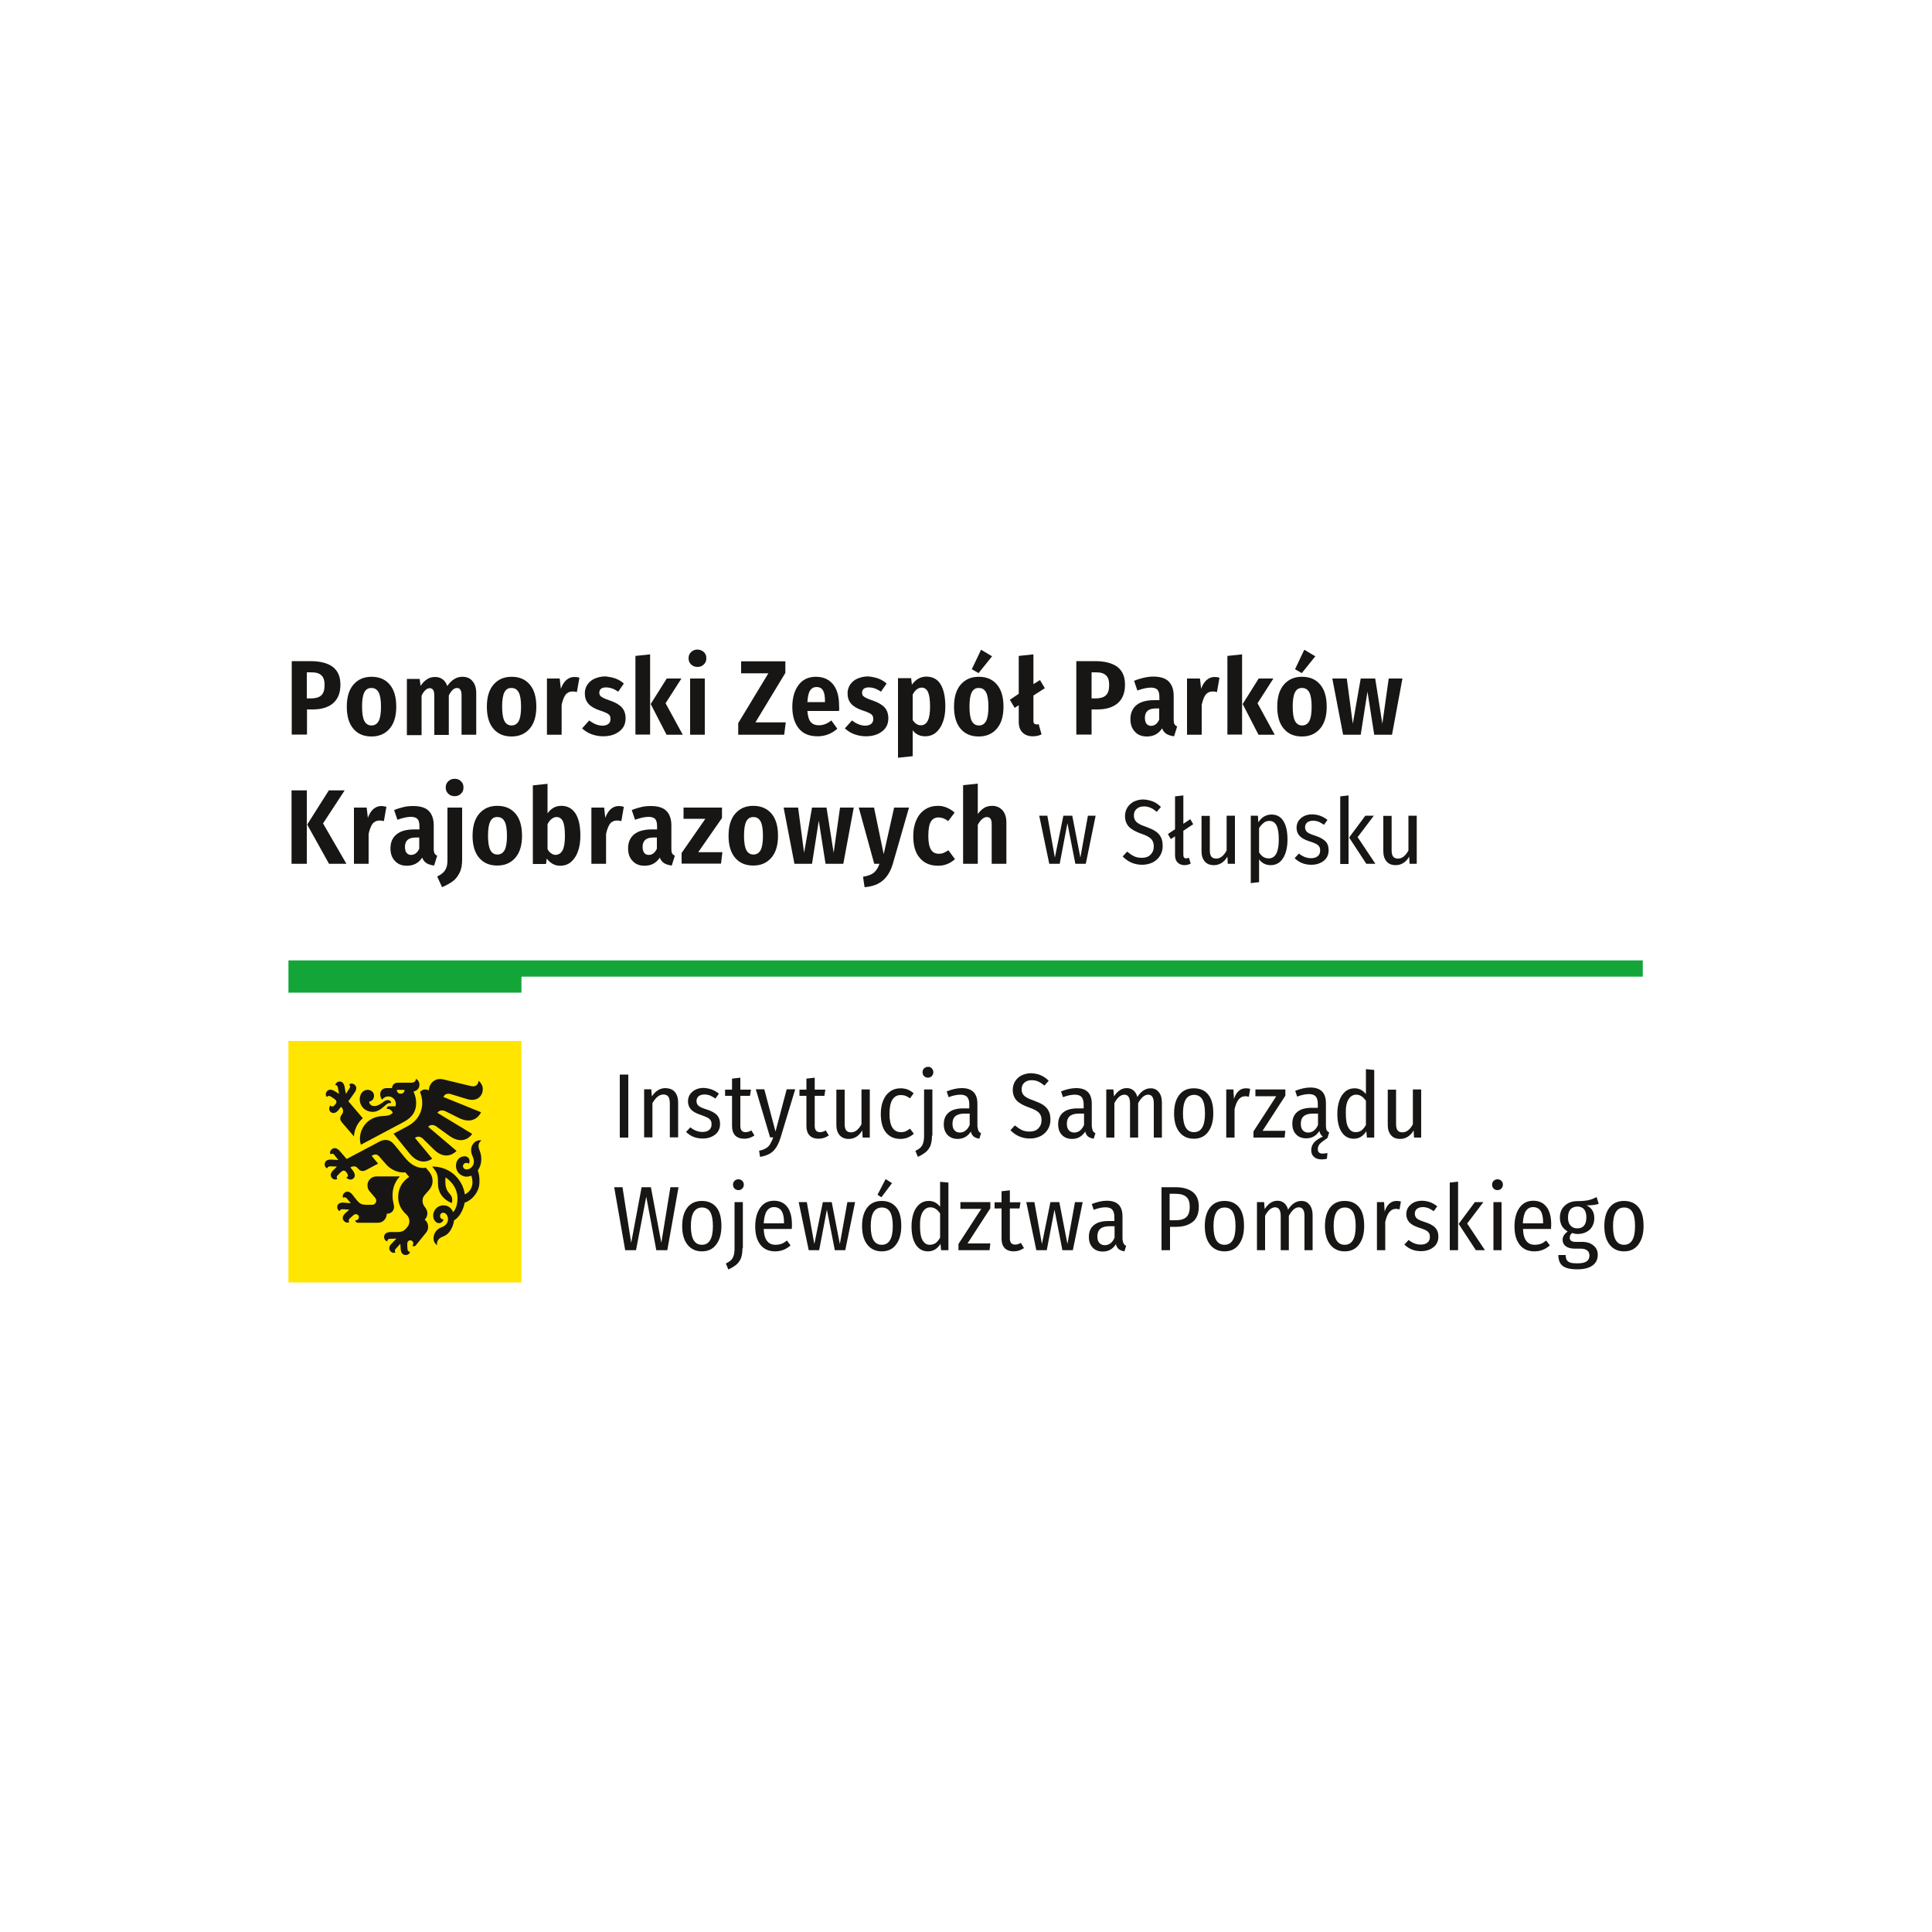 <?xml version="1.0" encoding="utf-8"?>
<!-- Generator: Adobe Illustrator 24.2.0, SVG Export Plug-In . SVG Version: 6.00 Build 0)  -->
<svg version="1.1" id="Warstwa_1" xmlns="http://www.w3.org/2000/svg" xmlns:xlink="http://www.w3.org/1999/xlink" x="0px" y="0px"
	 width="1000px" height="1000px" viewBox="0 0 1000 1000" style="enable-background:new 0 0 1000 1000;" xml:space="preserve">
<style type="text/css">
	.st0{fill:#FFFFFF;}
	.st1{fill:#FFE500;}
	.st2{fill:#181614;}
	.st3{fill:#13A538;}
</style>
<rect class="st0" width="1000" height="1000"/>
<g>
	<g>
		<g>
			<g>
				<g>
					<rect x="149.3" y="538.8" class="st1" width="120.6" height="125"/>
				</g>
			</g>
			<g>
				<g>
					<path class="st2" d="M221.6,634.9"/>
				</g>
			</g>
			<g>
				<g>
					<g>
						<path class="st2" d="M199.8,571.8c1.5-1.3,2.6-0.8,2.6-0.8s0.1-0.5-0.2-0.9c-0.3-0.4-0.7-0.7-1.5-0.7c-1,0-1.7,0.5-2.3,1
							c-1.2,0.8-2.7,2.1-4.8,2.1c-1.9,0-2.6-1.7-2.5-2.3c0,0,2.5-0.3,2.5-3.1c0-1.7-1.5-3-3.2-3c-3,0-4.2,2.7-4.2,4.8
							c0,4,3.1,6.6,6.8,6.6C196,575.5,198.5,572.9,199.8,571.8z"/>
					</g>
				</g>
				<g>
					<g>
						<path class="st2" d="M179,566.2c0,0,0,0-0.6-3.5c-0.3-1.7-1.1-3-2.7-2.9c-1.6,0.1-2.1,1.4-2.2,1.8c0,0,1.1-0.1,1.4,1.3
							c0.6,3.3,0.6,3.3,0.6,3.3s-1.8-1.2-2.4-1.5c-1.5-0.9-3-1-4,0.3c-0.9,1.3-0.3,2.5,0.1,2.8c0,0,0.6-1,1.9-0.3
							c0.6,0.4,1.3,0.8,1.7,1.1c0.9,0.6,2.1,1.5,0.7,3.1c-0.7,0.8-1.7,1.7-2.5,0.4c0,0-0.6,0.9-0.6,1.8c0,1.4,1.2,2.2,2.2,2.2
							c1.1,0,2.1-0.9,2.7-1.7c1.2-1.5,1.2-1.5,1.2-1.5c0.9,0.6,1.6,2.4,0.6,3.7c-0.9,1.2-1.7,2.6,0,4.5l6.1,7.1c0,0,0-5.5,4.6-9.4
							l-7.5-8.8c0,0,2.4-3.2,3.3-4.6c1-1.4,1.2-3-0.1-4c-1.3-1-2.5-0.4-2.8,0c0,0,1,0.7,0.2,1.9L179,566.2z"/>
					</g>
				</g>
				<g>
					<g>
						<path class="st2" d="M223.7,599.7c0,0-5.7,4.7-11.6-2.5c-8.4-10.4-8.4-10.4-8.4-10.4s0,0,7.3-3.9c7.3-3.9,9-11.3,6.4-17.7
							c0,0,1.7-2.3,4.6-0.8c0,0-0.2-2.1,1.6-4.1c1.8-1.9,4.1-2.1,6.3-1.5c2.2,0.5,0,0,13.7,3.3c4,1,4.1-2.7,4.1-2.7s3.3,2.3,1.8,6.5
							c-1,2.6-3.8,4.2-7.7,3c-8.5-2.6,0,0-8.5-2.6c-3-0.9-3.8,1.5-3.8,1.5l19.5,7.9c0,0-3,7.1-11.4,3c-7-3.5,0,0-7-3.5
							c-2.9-1.4-4.2,0.8-4.2,0.8l18,10.9c0,0-4,6.5-11.7,1.1l-6.8-4.9c-2.6-1.9-4.3,0.1-4.3,0.1l14.7,12.5c0,0-5,5.8-11.7-0.7
							l-5.6-5.5c-2.3-2.3-4.2-0.5-4.2-0.5L223.7,599.7z"/>
					</g>
				</g>
				<g>
					<g>
						<path class="st2" d="M226.7,612.7c0,7.7,7.2,10,7.2,10c0.8-3.8-1.2-4.4-2.3-6.3c-0.6-1-0.9-2.3-1-3.2c-0.2-1.9,0-3.8,0-3.8
							s6.2,3.7,6.2,10.9c0,5.1-2.3,7.1-2.3,7.1s-1.1-3.5-4.9-3.5c-3.8,0-5.4,3.2-5.4,5.2c0,2,1.2,4,3.1,4c1.8,0,2.3-1.9,2.3-1.9
							s-1.1,0.1-1.7-1.1c-0.4-1,0.2-2.4,1.4-2.4c2.1,0,2.6,2.4,2.6,3.4c0,1-0.5,3.1-3.3,4.1c-2.7,1-4.2,3.2-4.2,5.8s1.9,3.5,1.9,3.5
							s-0.5-1.2,0.5-2.7c1.4-2.1,3.6-1.3,5.9-4.3c2.1-2.9,2.3-5.8,2.3-5.8c4.6-2.9,5.5-9.2,5.5-9.2c3.8-1.2,7.2-5.3,7.6-9.6
							c0.4-4.3-0.8-7.1-0.8-7.1c1.2-1.7,1.9-3.7,1.8-6.4c-0.1-2.6-1-3.9-1.3-5.3c-0.6-2.6,1.4-3.8,1.4-3.8c-1.1-0.3-3.3,0-4.6,2.2
							c-1.4,2.4-0.5,4.7-0.1,5.7c0.4,1,1.3,2.7,0.4,4.8c-1,2.1-3.4,2.8-4.6,1.9c-1.2-0.9-0.6-2.6,0.5-2.9s1.9,0.3,1.9,0.3
							c0.6-0.9,0.6-3.1-1.4-3.7c-1.6-0.5-5.2,0.5-5.3,4.8c0,3.2,2.4,5.2,4.8,5.6c1.8,0.2,3.2-0.5,3.2-0.5c2.3,7.5-3.4,9.7-3.4,9.7
							c-0.9-6.7-6.7-14.4-16.9-14.4l1.1,1.4C226.7,607.6,226.7,609.7,226.7,612.7z"/>
					</g>
				</g>
				<g>
					<g>
						<path class="st2" d="M217.1,561.4c0-2.2-1.8-3-1.8-3c0,1-0.8,2-2.3,2l-6.9,0c-3.2,0-3.2,2.8-3.2,2.8l-2.9,0
							c-2,0-3.2,1.5-3.2,3.1c0,1.9,1,2.9,1,2.9s1-1.7,3.2-1.7c2.2,0,3.9,1.8,3.9,3.9c0,0.7-0.2,1.2-0.2,1.2h-3.2
							c-1.5,0-1.3,1.3-1.3,1.3c2.4,0,3.1,2.1,3.1,2.1c-1.8,1.7-3.4,1.5-5.8,1.7c-7,0.5-11.2,6-11.2,11.8c0,1.6,0.5,3,0.5,3
							l22.2-11.8c4.9-2.6,6.4-6,6.4-9.8c0-3.3-1.4-5.9-1.4-5.9C215.6,564.6,217.1,563.6,217.1,561.4z M207.4,566.1c-2,0-2-2-2-2h4
							C209.4,564.1,209.4,566.1,207.4,566.1z"/>
					</g>
				</g>
				<g>
					<g>
						<path class="st2" d="M207,608.9h-12.2c-2.5,0-4.6,2.1-4.6,4.5c0,1.5,0.4,2.4,1.2,3.3l2.8,3.3c1.3,1.6,0.1,3.6-1.5,3.6
							c0,0-2.3,0-2.7,0c-2.8,0-3.7-0.4-5.5-2.6l-2.2-2.8c-1.1-1.3-2.6-1.9-3.9-0.9c-1.3,1-1,2.3-0.8,2.7c0,0,0.9-0.8,1.9,0.3
							l2.1,2.5l-3.5-0.3c-1.7-0.2-3.2,0.3-3.5,1.8c-0.3,1.6,0.8,2.4,1.2,2.6c0,0,0.2-1.1,1.6-1c3.4,0.2,3.4,0.2,3.4,0.2l-2.1,1.9
							c-1.3,1.2-1.8,2.7-0.7,3.9c1,1.3,2.4,0.9,2.8,0.7c0,0-0.8-0.9,0.2-1.9l1.9-1.7c0.7-0.7,1.9-0.8,2.6,0.1c0.7,1,0,2.7-1.6,2.5
							l0,0c0,0,0,1.3,1.4,1.3l10,0c1.5,0,2.5-0.3,3.6-1.4c1.3-1.4,1.3-3.3,1.3-3.3c1.5,0.1,3.3-0.8,3.7-2.8c0.3-1.7-0.7-3-0.7-6.4
							C203,612.5,207,608.9,207,608.9z"/>
					</g>
				</g>
				<g>
					<g>
						<path class="st2" d="M173,597.7c-1-1.1-1.9-0.2-1.9-0.2c-0.3-0.4-0.6-1.7,0.7-2.7c1.3-1,2.7-0.5,3.9,0.8
							c1.1,1.2,3.7,4.3,3.7,4.3l17-9c2.8-1.5,5.5-1.2,7.7,1.6c5.5,6.7,0,0,5.5,6.7c5.4,6.7,10.8,5.2,10.8,5.2l1.6,1.9
							c0.6,0.8,1.9,2.3,1.9,5.1c0,1.8-0.9,3.5-1.7,4.4l-2.1,2.4c-0.8,0.9-1.4,1.8-1.4,3.2c0,1.4,0.5,2.5,1.1,3.2
							c0.6,0.8,1.4,1.8,1.4,3.5c0,1.9-1.4,3.2-1.4,3.2s1.8,1.1,1.8,3.8c0,1.5-0.7,2.5-1.3,3.2l-5,6.2c-0.9,1.1-1.9,0.3-1.9,0.3l0,0
							c1.1-1.1,0.3-2.7-0.9-2.8c-1.2-0.1-1.8,1-1.7,2l0.1,2.5c0.1,1.5,1.3,1.4,1.3,1.4c0,0.5-0.6,1.7-2.2,1.7c-1.6,0-2.5-1.3-2.6-3
							l-0.2-2.8c0,0,0,0-2.3,2.5c-1,1.1-0.2,1.9-0.2,1.9c-0.4,0.3-1.7,0.6-2.7-0.7c-1-1.3-0.5-2.7,0.8-3.9l2.4-2.5l-3.3,0.1
							c-1.5,0-1.4,1.3-1.4,1.3c-0.5,0-1.7-0.7-1.7-2.3c0-1.6,1.4-2.4,3.1-2.5l3.5,0c2.9,0,3.9-0.6,5.6-2.8c1.2-1.6,1.3-4.3-0.4-6
							c-1.4-1.4-4.5-4-4.5-9.4c0-7.2,5.7-10.3,5.7-10.3l-2-2.4c-4.7,0.5-8.5-2.4-9.9-4.1l-3.7-4.2c-1.8-2-3.8-0.2-3.8-0.2l3.3,4
							l-6.2,3.3c-2.3,1.2-3.5,0.1-4.4-1c-1-1.3-3-1-3.7-0.3c0,0,0,0,1.2,1.5c0.6,0.8,1.2,2,1,3c-0.2,1-1.3,2-2.7,1.7
							c-1-0.2-1.7-1-1.7-1c1.5-0.5,0.8-1.7,0.2-2.6c-1.3-1.8-2.4-0.8-3.2,0l-1.4,1.4c-1,1-0.2,1.9-0.2,1.9c-0.4,0.3-1.7,0.7-2.8-0.5
							c-1.1-1.2-0.6-2.7,0.6-3.9l2-2c0,0,0,0-3.4-0.1c-1.5,0-1.6,1-1.6,1c-0.5-0.1-1.6-0.9-1.3-2.5c0.3-1.6,1.7-2.1,3.5-2
							c3.5,0.2,3.5,0.2,3.5,0.2"/>
					</g>
				</g>
			</g>
		</g>
		<g>
			<g>
				<g>
					<path class="st2" d="M325.2,556.2v32.6h-4.4v-32.6H325.2z"/>
				</g>
				<g>
					<path class="st2" d="M349.3,565.2c1.1,1.3,1.7,3.1,1.7,5.4v18.1h-4.3v-17.6c0-1.6-0.3-2.8-0.8-3.5c-0.5-0.7-1.4-1.1-2.5-1.1
						c-2.1,0-4,1.5-5.7,4.5v17.7h-4.3v-24.9h3.7l0.3,3.7c1.9-2.9,4.3-4.3,7.1-4.3C346.6,563.3,348.2,563.9,349.3,565.2z"/>
				</g>
				<g>
					<path class="st2" d="M372.1,566.1l-1.8,2.5c-1-0.7-2-1.2-2.8-1.6c-0.9-0.3-1.8-0.5-2.8-0.5c-1.3,0-2.3,0.3-3.1,0.9
						c-0.7,0.6-1.1,1.5-1.1,2.5c0,1,0.4,1.9,1.1,2.5c0.7,0.6,2.1,1.2,4,1.8c2.5,0.8,4.3,1.7,5.4,2.9c1.1,1.1,1.7,2.7,1.7,4.7
						c0,2.3-0.9,4.2-2.6,5.5c-1.7,1.3-3.8,2-6.4,2c-3.4,0-6.2-1.1-8.6-3.4l2.2-2.4c2,1.6,4.1,2.4,6.3,2.4c1.4,0,2.5-0.3,3.4-1
						c0.9-0.7,1.3-1.7,1.3-2.9c0-0.9-0.1-1.6-0.5-2.1c-0.3-0.5-0.8-1-1.6-1.4c-0.8-0.4-1.9-0.9-3.4-1.4c-2.4-0.8-4.1-1.7-5.1-2.8
						c-1-1.1-1.6-2.5-1.6-4.2c0-1.3,0.3-2.5,1-3.6c0.7-1,1.7-1.9,2.9-2.5c1.2-0.6,2.6-0.9,4.3-0.9
						C367.3,563.3,369.9,564.2,372.1,566.1z"/>
				</g>
				<g>
					<path class="st2" d="M390.5,587.7c-1.6,1.1-3.3,1.7-5.3,1.7c-2,0-3.6-0.6-4.7-1.7c-1.1-1.2-1.6-2.8-1.6-4.9v-15.6h-3.6v-3.2
						h3.6v-5.7l4.3-0.5v6.2h5.5l-0.5,3.2h-5v15.6c0,2.1,0.9,3.2,2.7,3.2c0.5,0,1-0.1,1.5-0.2c0.5-0.2,1-0.4,1.5-0.7L390.5,587.7z"/>
				</g>
				<g>
					<path class="st2" d="M404,588.9c-0.9,2.9-2.1,5.2-3.7,6.8c-1.6,1.6-3.9,2.6-6.9,3.1l-0.5-3.2c1.5-0.3,2.7-0.7,3.6-1.3
						c0.9-0.5,1.6-1.2,2.1-2.1c0.5-0.9,1.1-2,1.6-3.5h-1.6l-7.4-24.9h4.4l5.8,21.9l5.8-21.9h4.4L404,588.9z"/>
				</g>
				<g>
					<path class="st2" d="M429,587.7c-1.6,1.1-3.3,1.7-5.3,1.7c-2,0-3.6-0.6-4.7-1.7c-1.1-1.2-1.6-2.8-1.6-4.9v-15.6h-3.6v-3.2h3.6
						v-5.7l4.3-0.5v6.2h5.5l-0.5,3.2h-5v15.6c0,2.1,0.9,3.2,2.7,3.2c0.5,0,1-0.1,1.5-0.2c0.5-0.2,1-0.4,1.5-0.7L429,587.7z"/>
				</g>
				<g>
					<path class="st2" d="M450.2,588.8h-3.7l-0.2-3.7c-1.7,2.9-4.1,4.4-7,4.4c-2,0-3.5-0.6-4.7-1.9c-1.1-1.3-1.7-3-1.7-5.3v-18.3
						h4.3v17.9c0,1.5,0.3,2.5,0.8,3.2c0.6,0.7,1.4,1,2.5,1c2.1,0,3.9-1.4,5.4-4.2v-18h4.3V588.8z"/>
				</g>
				<g>
					<path class="st2" d="M469.7,563.9c1.1,0.4,2.2,1.1,3.2,2l-1.9,2.6c-0.8-0.6-1.5-1-2.3-1.3c-0.8-0.3-1.6-0.4-2.5-0.4
						c-1.9,0-3.3,0.8-4.3,2.4c-1,1.6-1.5,4-1.5,7.4c0,6.2,2,9.4,5.9,9.4c0.9,0,1.7-0.1,2.4-0.4c0.7-0.3,1.5-0.8,2.3-1.4l2,2.6
						c-2,1.8-4.3,2.7-6.9,2.7c-3.2,0-5.7-1.1-7.5-3.3c-1.8-2.2-2.7-5.4-2.7-9.6c0-2.7,0.4-5.1,1.3-7.1c0.8-2,2-3.5,3.6-4.6
						c1.5-1.1,3.3-1.6,5.4-1.6C467.4,563.3,468.6,563.5,469.7,563.9z"/>
				</g>
				<g>
					<path class="st2" d="M482.4,587.8c0,2.1-0.3,3.8-0.8,5.2c-0.6,1.3-1.3,2.4-2.4,3.3c-1,0.8-2.4,1.7-4.1,2.5l-1.3-3.1
						c1.1-0.6,2-1.1,2.6-1.7c0.6-0.6,1.1-1.3,1.4-2.3c0.3-0.9,0.5-2.2,0.5-3.8v-24h4.3V587.8z M482.3,553c0.5,0.5,0.8,1.2,0.8,2
						s-0.3,1.4-0.8,2c-0.5,0.5-1.2,0.8-2,0.8c-0.8,0-1.5-0.3-2-0.8c-0.5-0.5-0.8-1.2-0.8-2s0.3-1.5,0.8-2c0.5-0.5,1.2-0.8,2-0.8
						C481.1,552.1,481.8,552.4,482.3,553z"/>
				</g>
				<g>
					<path class="st2" d="M506.5,585.4c0.3,0.5,0.7,0.9,1.3,1.1l-0.9,2.9c-1.2-0.2-2.2-0.6-2.9-1.1c-0.7-0.6-1.2-1.4-1.5-2.6
						c-1.6,2.5-3.9,3.8-6.8,3.8c-2.2,0-4-0.7-5.3-2.1c-1.3-1.4-1.9-3.2-1.9-5.5c0-2.7,0.9-4.7,2.6-6.1c1.7-1.4,4.2-2.1,7.4-2.1h3.2
						v-2.1c0-1.7-0.4-3-1.1-3.8c-0.7-0.8-1.9-1.2-3.5-1.2c-1.7,0-3.8,0.4-6.1,1.3l-1-3c2.8-1.1,5.4-1.7,7.8-1.7
						c5.4,0,8.1,2.7,8.1,8.1v11.7C506.1,584.1,506.2,584.9,506.5,585.4z M501.9,582.3v-5.9h-2.7c-4.1,0-6.2,1.7-6.2,5.2
						c0,1.5,0.3,2.6,1,3.4c0.7,0.8,1.6,1.2,2.8,1.2C499,586.2,500.7,584.9,501.9,582.3z"/>
				</g>
				<g>
					<path class="st2" d="M538.8,556.6c1.4,0.6,2.8,1.6,4,2.8l-2.2,2.5c-1.1-0.9-2.1-1.6-3.2-2.1c-1.1-0.5-2.2-0.7-3.4-0.7
						c-1.6,0-2.8,0.4-3.8,1.3c-1,0.9-1.4,2-1.4,3.4c0,0.9,0.2,1.8,0.6,2.4c0.4,0.7,1,1.3,1.9,1.8c0.9,0.6,2.2,1.1,3.9,1.7
						c1.9,0.7,3.5,1.4,4.7,2.2c1.2,0.8,2.2,1.8,2.8,3c0.7,1.2,1,2.8,1,4.6c0,1.9-0.4,3.5-1.3,5c-0.9,1.5-2.1,2.6-3.7,3.5
						c-1.6,0.8-3.5,1.3-5.6,1.3c-3.9,0-7.3-1.4-10.1-4.3l2.3-2.5c1.2,1,2.4,1.8,3.6,2.4c1.2,0.6,2.6,0.8,4,0.8
						c1.9,0,3.4-0.5,4.5-1.6c1.1-1.1,1.7-2.5,1.7-4.4c0-1.6-0.5-2.9-1.4-3.8c-0.9-0.9-2.5-1.8-4.9-2.6c-3.1-1.1-5.3-2.3-6.6-3.7
						c-1.3-1.4-2-3.3-2-5.5c0-1.6,0.4-3.1,1.2-4.4c0.8-1.3,1.9-2.3,3.4-3.1c1.5-0.7,3.1-1.1,4.9-1.1
						C535.6,555.6,537.3,555.9,538.8,556.6z"/>
				</g>
				<g>
					<path class="st2" d="M565.7,585.4c0.3,0.5,0.7,0.9,1.3,1.1l-0.9,2.9c-1.2-0.2-2.2-0.6-2.9-1.1c-0.7-0.6-1.2-1.4-1.5-2.6
						c-1.6,2.5-3.9,3.8-6.8,3.8c-2.2,0-4-0.7-5.3-2.1c-1.3-1.4-1.9-3.2-1.9-5.5c0-2.7,0.9-4.7,2.6-6.1c1.7-1.4,4.2-2.1,7.4-2.1h3.2
						v-2.1c0-1.7-0.4-3-1.1-3.8c-0.7-0.8-1.9-1.2-3.5-1.2c-1.7,0-3.8,0.4-6.1,1.3l-1-3c2.8-1.1,5.4-1.7,7.8-1.7
						c5.4,0,8.1,2.7,8.1,8.1v11.7C565.3,584.1,565.4,584.9,565.7,585.4z M561.1,582.3v-5.9h-2.7c-4.1,0-6.2,1.7-6.2,5.2
						c0,1.5,0.3,2.6,1,3.4c0.7,0.8,1.6,1.2,2.8,1.2C558.2,586.2,559.9,584.9,561.1,582.3z"/>
				</g>
				<g>
					<path class="st2" d="M599.8,565.3c1.1,1.3,1.6,3.1,1.6,5.4v18.1h-4.2v-17.7c0-3-1-4.5-2.9-4.5c-1.9,0-3.6,1.5-5.2,4.4v17.8
						h-4.2v-17.7c0-3-1-4.5-2.9-4.5c-1.9,0-3.7,1.5-5.2,4.4v17.8h-4.2v-24.9h3.7l0.3,3.6c1.8-2.8,4-4.3,6.6-4.3
						c1.4,0,2.5,0.4,3.5,1.2c0.9,0.8,1.6,1.9,2,3.4c1.9-3,4.2-4.5,6.9-4.5C597.3,563.3,598.7,563.9,599.8,565.3z"/>
				</g>
				<g>
					<path class="st2" d="M625.4,566.6c1.8,2.2,2.6,5.5,2.6,9.7c0,4-0.9,7.2-2.7,9.6c-1.8,2.4-4.3,3.5-7.4,3.5
						c-3.2,0-5.7-1.2-7.5-3.5c-1.8-2.3-2.7-5.5-2.7-9.6c0-4.1,0.9-7.3,2.7-9.6c1.8-2.3,4.3-3.4,7.5-3.4
						C621.2,563.3,623.7,564.4,625.4,566.6z M613.8,569c-1,1.6-1.5,4-1.5,7.3c0,6.5,1.9,9.7,5.7,9.7c3.8,0,5.7-3.2,5.7-9.7
						c0-3.3-0.5-5.7-1.4-7.3c-0.9-1.5-2.4-2.3-4.2-2.3C616.2,566.7,614.7,567.5,613.8,569z"/>
				</g>
				<g>
					<path class="st2" d="M647.1,563.6l-0.7,4.1c-0.6-0.2-1.2-0.3-1.9-0.3c-1.4,0-2.5,0.6-3.4,1.7c-0.9,1.1-1.6,2.8-2.1,5.1v14.6
						h-4.3v-24.9h3.7l0.3,4.9c1.2-3.7,3.3-5.5,6.2-5.5C645.8,563.3,646.5,563.4,647.1,563.6z"/>
				</g>
				<g>
					<path class="st2" d="M665.3,563.9v3.2l-11.8,18.2h11.8l-0.4,3.5h-16.1v-3.2l11.8-18.2h-10.8v-3.5H665.3z"/>
				</g>
				<g>
					<path class="st2" d="M683.2,592c-0.8,0.8-1.1,1.8-1.1,2.8c0,1.5,0.8,2.3,2.5,2.3c0.7,0,1.6-0.1,2.5-0.3l-0.3,3
						c-1,0.2-1.9,0.3-2.7,0.3c-1.7,0-3-0.4-4-1.3c-1-0.9-1.4-2-1.4-3.5c0-1.5,0.5-2.8,1.5-4c1-1.1,2.5-2.1,4.5-3
						c-0.9-0.6-1.5-1.6-1.8-2.9c-1.6,2.5-3.9,3.8-6.8,3.8c-2.2,0-4-0.7-5.3-2.1c-1.3-1.4-1.9-3.2-1.9-5.5c0-2.7,0.9-4.7,2.6-6.1
						c1.7-1.4,4.2-2.1,7.4-2.1h3.2v-2.1c0-1.7-0.4-3-1.1-3.8c-0.7-0.8-1.9-1.2-3.5-1.2c-1.7,0-3.8,0.4-6.1,1.3l-1-3
						c2.8-1.1,5.4-1.7,7.8-1.7c5.4,0,8.1,2.7,8.1,8.1v11.7c0,1,0.1,1.8,0.4,2.3c0.3,0.5,0.7,0.9,1.3,1.1l-0.9,2.9
						C685.3,590.3,684,591.1,683.2,592z M682.2,582.3v-5.9h-2.7c-4.1,0-6.2,1.7-6.2,5.2c0,1.5,0.3,2.6,1,3.4
						c0.7,0.8,1.6,1.2,2.8,1.2C679.3,586.2,681,584.9,682.2,582.3z"/>
				</g>
				<g>
					<path class="st2" d="M711.3,553.8v35h-3.8l-0.3-3.3c-1.6,2.6-3.8,3.9-6.5,3.9c-2.7,0-4.8-1.2-6.3-3.5c-1.5-2.3-2.2-5.5-2.2-9.5
						c0-2.6,0.4-4.9,1.1-6.9c0.7-2,1.8-3.5,3.1-4.6c1.4-1.1,2.9-1.6,4.7-1.6c2.4,0,4.3,1,5.9,3v-12.9L711.3,553.8z M704.7,585.1
						c0.8-0.6,1.6-1.6,2.3-2.8v-12.5c-1.4-2.1-3.1-3.2-5-3.2c-1.7,0-3,0.8-4,2.4c-1,1.6-1.5,4-1.4,7.3c0,3.3,0.4,5.8,1.3,7.3
						c0.9,1.6,2.1,2.4,3.7,2.4C702.9,586,703.9,585.7,704.7,585.1z"/>
				</g>
				<g>
					<path class="st2" d="M735.6,588.8h-3.7l-0.2-3.7c-1.7,2.9-4.1,4.4-7,4.4c-2,0-3.6-0.6-4.7-1.9c-1.1-1.3-1.7-3-1.7-5.3v-18.3
						h4.3v17.9c0,1.5,0.3,2.5,0.8,3.2c0.6,0.7,1.4,1,2.5,1c2.1,0,3.9-1.4,5.4-4.2v-18h4.3V588.8z"/>
				</g>
				<g>
					<path class="st2" d="M351.2,614.5l-5.8,32.6h-5.7l-5.2-27.7l-5.3,27.7h-5.6l-5.7-32.6h4.3l4.5,28.8l5.4-28.8h4.8l5.4,28.8
						l4.7-28.8H351.2z"/>
				</g>
				<g>
					<path class="st2" d="M370.8,624.9c1.8,2.2,2.6,5.5,2.6,9.7c0,4-0.9,7.2-2.7,9.6c-1.8,2.4-4.3,3.5-7.4,3.5
						c-3.2,0-5.7-1.2-7.5-3.5c-1.8-2.3-2.7-5.5-2.7-9.6c0-4.1,0.9-7.3,2.7-9.6c1.8-2.3,4.3-3.4,7.5-3.4
						C366.5,621.6,369,622.7,370.8,624.9z M359.1,627.3c-1,1.6-1.5,4-1.5,7.3c0,6.5,1.9,9.7,5.7,9.7c3.8,0,5.7-3.2,5.7-9.7
						c0-3.3-0.5-5.7-1.4-7.3c-0.9-1.5-2.4-2.3-4.2-2.3C361.5,625,360.1,625.8,359.1,627.3z"/>
				</g>
				<g>
					<path class="st2" d="M384.3,646.1c0,2.1-0.3,3.8-0.8,5.2c-0.6,1.3-1.3,2.4-2.4,3.3c-1,0.8-2.4,1.7-4.1,2.5l-1.3-3.1
						c1.1-0.6,2-1.1,2.6-1.7c0.6-0.6,1.1-1.3,1.4-2.3c0.3-0.9,0.5-2.2,0.5-3.8v-24h4.3V646.1z M384.2,611.2c0.5,0.5,0.8,1.2,0.8,2
						c0,0.8-0.3,1.4-0.8,2c-0.5,0.5-1.2,0.8-2,0.8c-0.8,0-1.5-0.3-2-0.8c-0.5-0.5-0.8-1.2-0.8-2c0-0.8,0.3-1.5,0.8-2
						c0.5-0.5,1.2-0.8,2-0.8C383,610.4,383.7,610.7,384.2,611.2z"/>
				</g>
				<g>
					<path class="st2" d="M409.8,636.1h-14.5c0.1,2.9,0.7,5,1.8,6.3c1,1.3,2.5,1.9,4.3,1.9c1.1,0,2.2-0.2,3.1-0.5
						c0.9-0.3,1.8-0.9,2.8-1.7l1.9,2.5c-2.3,2.1-5,3.1-8,3.1c-3.2,0-5.8-1.1-7.6-3.4c-1.8-2.3-2.7-5.4-2.7-9.5s0.9-7.3,2.6-9.7
						c1.7-2.4,4.1-3.6,7.1-3.6c3,0,5.3,1.1,6.9,3.2c1.6,2.1,2.4,5.2,2.4,9.1C409.9,634.5,409.9,635.3,409.8,636.1z M405.8,632.6
						c0-5.2-1.7-7.8-5.2-7.8c-1.6,0-2.8,0.7-3.7,2c-0.9,1.3-1.4,3.4-1.6,6.4h10.5V632.6z"/>
				</g>
				<g>
					<path class="st2" d="M442.6,622.2l-5.1,24.9h-5.4l-4.1-21l-4,21h-5.4l-5.2-24.9h4.2l3.9,21.7l4.4-21.7h4.6l4.2,21.7l3.9-21.7
						H442.6z"/>
				</g>
				<g>
					<path class="st2" d="M463.9,624.9c1.8,2.2,2.6,5.5,2.6,9.7c0,4-0.9,7.2-2.7,9.6c-1.8,2.4-4.3,3.5-7.4,3.5
						c-3.2,0-5.7-1.2-7.5-3.5c-1.8-2.3-2.7-5.5-2.7-9.6c0-4.1,0.9-7.3,2.7-9.6c1.8-2.3,4.3-3.4,7.5-3.4
						C459.6,621.6,462.1,622.7,463.9,624.9z M452.2,627.3c-1,1.6-1.5,4-1.5,7.3c0,6.5,1.9,9.7,5.7,9.7c3.8,0,5.7-3.2,5.7-9.7
						c0-3.3-0.5-5.7-1.4-7.3c-0.9-1.5-2.4-2.3-4.2-2.3C454.6,625,453.2,625.8,452.2,627.3z M458.4,610.3l3.3,2.1l-5.5,7.3l-2-1.3
						L458.4,610.3z"/>
				</g>
				<g>
					<path class="st2" d="M490.9,612.1v35h-3.8l-0.3-3.3c-1.6,2.6-3.8,3.9-6.5,3.9c-2.7,0-4.8-1.2-6.3-3.5c-1.5-2.3-2.2-5.5-2.2-9.5
						c0-2.6,0.4-4.9,1.1-6.9c0.7-2,1.8-3.5,3.1-4.6c1.4-1.1,2.9-1.6,4.7-1.6c2.4,0,4.3,1,5.9,3v-12.9L490.9,612.1z M484.3,643.4
						c0.8-0.6,1.6-1.6,2.3-2.8v-12.5c-1.4-2.1-3.1-3.2-5-3.2c-1.7,0-3,0.8-4,2.4c-1,1.6-1.5,4-1.4,7.3c0,3.3,0.4,5.8,1.3,7.3
						c0.9,1.6,2.1,2.4,3.7,2.4C482.4,644.3,483.4,644,484.3,643.4z"/>
				</g>
				<g>
					<path class="st2" d="M512.6,622.2v3.2l-11.8,18.2h11.8l-0.4,3.5h-16.1v-3.2l11.8-18.2h-10.8v-3.5H512.6z"/>
				</g>
				<g>
					<path class="st2" d="M530,646c-1.6,1.1-3.3,1.7-5.3,1.7c-2,0-3.6-0.6-4.7-1.7c-1.1-1.2-1.6-2.8-1.6-4.9v-15.6h-3.6v-3.2h3.6
						v-5.7l4.3-0.5v6.2h5.5l-0.5,3.2h-5V641c0,2.1,0.9,3.2,2.7,3.2c0.5,0,1-0.1,1.5-0.2c0.5-0.2,1-0.4,1.5-0.7L530,646z"/>
				</g>
				<g>
					<path class="st2" d="M560.4,622.2l-5.1,24.9h-5.4l-4.1-21l-4,21h-5.4l-5.2-24.9h4.2l3.9,21.7l4.4-21.7h4.6l4.2,21.7l3.9-21.7
						H560.4z"/>
				</g>
				<g>
					<path class="st2" d="M581.6,643.7c0.3,0.5,0.7,0.9,1.3,1.1l-0.9,2.9c-1.2-0.2-2.2-0.6-2.9-1.1c-0.7-0.6-1.2-1.4-1.5-2.6
						c-1.6,2.5-3.9,3.8-6.8,3.8c-2.2,0-4-0.7-5.3-2.1c-1.3-1.4-1.9-3.2-1.9-5.5c0-2.7,0.9-4.7,2.6-6.1c1.7-1.4,4.2-2.1,7.4-2.1h3.2
						v-2.1c0-1.7-0.4-3-1.1-3.8c-0.7-0.8-1.9-1.2-3.5-1.2c-1.7,0-3.8,0.4-6.1,1.3l-1-3c2.8-1.1,5.4-1.7,7.8-1.7
						c5.4,0,8.1,2.7,8.1,8.1v11.7C581.1,642.4,581.3,643.2,581.6,643.7z M576.9,640.6v-5.9h-2.7c-4.1,0-6.2,1.7-6.2,5.2
						c0,1.5,0.3,2.6,1,3.4c0.7,0.8,1.6,1.2,2.8,1.2C574.1,644.5,575.8,643.2,576.9,640.6z"/>
				</g>
				<g>
					<path class="st2" d="M617.4,617c2.1,1.7,3.1,4.2,3.1,7.5c0,3.5-1,6.2-3.1,7.9c-2.1,1.7-5,2.6-8.7,2.6h-3.1v12.1h-4.4v-32.6h7.4
						C612.4,614.5,615.3,615.4,617.4,617z M614,630c1.2-1,1.8-2.9,1.8-5.4c0-2.4-0.6-4.1-1.8-5.1c-1.2-1.1-3.1-1.6-5.6-1.6h-3v13.7
						h3C610.9,631.6,612.8,631.1,614,630z"/>
				</g>
				<g>
					<path class="st2" d="M641.3,624.9c1.8,2.2,2.6,5.5,2.6,9.7c0,4-0.9,7.2-2.7,9.6c-1.8,2.4-4.3,3.5-7.4,3.5
						c-3.2,0-5.7-1.2-7.5-3.5c-1.8-2.3-2.7-5.5-2.7-9.6c0-4.1,0.9-7.3,2.7-9.6c1.8-2.3,4.3-3.4,7.5-3.4
						C637,621.6,639.5,622.7,641.3,624.9z M629.6,627.3c-1,1.6-1.5,4-1.5,7.3c0,6.5,1.9,9.7,5.7,9.7c3.8,0,5.7-3.2,5.7-9.7
						c0-3.3-0.5-5.7-1.4-7.3c-0.9-1.5-2.4-2.3-4.2-2.3C632,625,630.5,625.8,629.6,627.3z"/>
				</g>
				<g>
					<path class="st2" d="M677.8,623.6c1.1,1.3,1.6,3.1,1.6,5.4v18.1h-4.2v-17.7c0-3-1-4.5-2.9-4.5c-1.9,0-3.6,1.5-5.2,4.4v17.8
						h-4.2v-17.7c0-3-1-4.5-2.9-4.5c-1.9,0-3.7,1.5-5.2,4.4v17.8h-4.2v-24.9h3.7l0.3,3.6c1.8-2.8,4-4.3,6.6-4.3
						c1.4,0,2.5,0.4,3.5,1.2c0.9,0.8,1.6,1.9,2,3.4c1.9-3,4.2-4.5,6.9-4.5C675.3,621.6,676.8,622.2,677.8,623.6z"/>
				</g>
				<g>
					<path class="st2" d="M703.5,624.9c1.8,2.2,2.6,5.5,2.6,9.7c0,4-0.9,7.2-2.7,9.6c-1.8,2.4-4.3,3.5-7.4,3.5
						c-3.2,0-5.7-1.2-7.5-3.5c-1.8-2.3-2.7-5.5-2.7-9.6c0-4.1,0.9-7.3,2.7-9.6c1.8-2.3,4.3-3.4,7.5-3.4
						C699.3,621.6,701.7,622.7,703.5,624.9z M691.8,627.3c-1,1.6-1.5,4-1.5,7.3c0,6.5,1.9,9.7,5.7,9.7c3.8,0,5.7-3.2,5.7-9.7
						c0-3.3-0.5-5.7-1.4-7.3c-0.9-1.5-2.4-2.3-4.2-2.3C694.2,625,692.8,625.8,691.8,627.3z"/>
				</g>
				<g>
					<path class="st2" d="M725.1,621.9l-0.7,4.1c-0.6-0.2-1.2-0.3-1.9-0.3c-1.4,0-2.5,0.6-3.4,1.7c-0.9,1.1-1.6,2.8-2.1,5.1v14.6
						h-4.3v-24.9h3.7l0.3,4.9c1.2-3.7,3.3-5.5,6.2-5.5C723.8,621.6,724.5,621.7,725.1,621.9z"/>
				</g>
				<g>
					<path class="st2" d="M743.9,624.4l-1.8,2.5c-1-0.7-2-1.2-2.8-1.6c-0.9-0.3-1.8-0.5-2.8-0.5c-1.3,0-2.3,0.3-3.1,0.9
						c-0.7,0.6-1.1,1.5-1.1,2.5c0,1,0.4,1.9,1.1,2.5c0.7,0.6,2.1,1.2,4,1.8c2.5,0.8,4.3,1.7,5.4,2.9c1.1,1.1,1.7,2.7,1.7,4.7
						c0,2.3-0.9,4.2-2.6,5.5c-1.7,1.3-3.8,2-6.4,2c-3.4,0-6.2-1.1-8.6-3.4l2.2-2.4c2,1.6,4.1,2.4,6.3,2.4c1.4,0,2.5-0.3,3.4-1
						c0.9-0.7,1.3-1.7,1.3-2.9c0-0.9-0.1-1.6-0.5-2.1c-0.3-0.5-0.8-1-1.6-1.4c-0.8-0.4-1.9-0.9-3.4-1.3c-2.4-0.8-4.1-1.7-5.1-2.8
						c-1-1.1-1.6-2.5-1.6-4.2c0-1.3,0.3-2.5,1-3.6c0.7-1,1.7-1.9,2.9-2.5c1.2-0.6,2.6-0.9,4.3-0.9
						C739.1,621.6,741.6,622.5,743.9,624.4z"/>
				</g>
				<g>
					<path class="st2" d="M754.7,611.6v35.5h-4.3v-35L754.7,611.6z M767.8,622.2l-8.4,11.1l9.2,13.8h-4.7l-8.9-13.6l8.4-11.3H767.8z
						"/>
				</g>
				<g>
					<path class="st2" d="M777.1,611.2c0.5,0.5,0.8,1.2,0.8,2c0,0.8-0.3,1.4-0.8,2c-0.5,0.5-1.2,0.8-2,0.8c-0.8,0-1.5-0.3-2-0.8
						c-0.5-0.5-0.8-1.2-0.8-2c0-0.8,0.3-1.5,0.8-2c0.5-0.5,1.2-0.8,2-0.8C775.9,610.4,776.6,610.7,777.1,611.2z M777.2,622.2v24.9
						H773v-24.9H777.2z"/>
				</g>
				<g>
					<path class="st2" d="M802.8,636.1h-14.5c0.1,2.9,0.7,5,1.8,6.3c1,1.3,2.5,1.9,4.3,1.9c1.1,0,2.2-0.2,3.1-0.5
						c0.9-0.3,1.8-0.9,2.8-1.7l1.9,2.5c-2.3,2.1-5,3.1-8,3.1c-3.2,0-5.8-1.1-7.6-3.4c-1.8-2.3-2.7-5.4-2.7-9.5s0.9-7.3,2.6-9.7
						c1.7-2.4,4.1-3.6,7.1-3.6c3,0,5.3,1.1,6.9,3.2c1.6,2.1,2.4,5.2,2.4,9.1C802.9,634.5,802.8,635.3,802.8,636.1z M798.7,632.6
						c0-5.2-1.7-7.8-5.2-7.8c-1.6,0-2.8,0.7-3.7,2c-0.9,1.3-1.4,3.4-1.6,6.4h10.5V632.6z"/>
				</g>
				<g>
					<path class="st2" d="M827.5,623.1c-1.4,0.5-3.5,0.8-6.3,0.8c2.7,1.3,4,3.5,4,6.5c0,2.5-0.8,4.5-2.3,6c-1.6,1.5-3.7,2.3-6.4,2.3
						c-1,0-1.9-0.2-2.7-0.5c-0.9,0.6-1.3,1.4-1.3,2.4c0,1.5,1,2.2,3.1,2.2h3.3c2.5,0,4.4,0.6,5.9,1.9c1.5,1.2,2.2,2.8,2.2,4.8
						c0,2.3-0.9,4.2-2.7,5.5c-1.8,1.3-4.4,2-7.9,2c-3.6,0-6.1-0.6-7.6-1.8c-1.5-1.2-2.2-3.1-2.2-5.6h3.8c0,1,0.2,1.9,0.5,2.5
						c0.4,0.6,1,1.1,1.8,1.4c0.9,0.3,2.1,0.4,3.7,0.4c2.2,0,3.8-0.3,4.8-1c1-0.7,1.5-1.7,1.5-3c0-1.2-0.4-2.1-1.2-2.7
						c-0.8-0.6-1.9-0.9-3.4-0.9h-2.8c-2.2,0-3.8-0.4-4.9-1.3c-1.1-0.8-1.6-1.9-1.6-3.3c0-1.6,0.9-3,2.6-4.3c-1.3-0.8-2.3-1.7-3-2.9
						c-0.6-1.2-1-2.5-1-4.2c0-2.6,0.8-4.7,2.5-6.2c1.6-1.6,3.8-2.4,6.5-2.4c2.5,0,4.4-0.2,5.8-0.5c1.4-0.3,2.8-0.9,4.2-1.6
						L827.5,623.1z M812.8,626c-0.8,1-1.2,2.4-1.2,4.2c0,1.8,0.4,3.2,1.3,4.1c0.8,1,2,1.5,3.5,1.5c3.1,0,4.7-1.9,4.7-5.7
						c0-1.8-0.4-3.2-1.2-4.2c-0.8-0.9-2-1.4-3.5-1.4C814.8,624.6,813.6,625.1,812.8,626z"/>
				</g>
				<g>
					<path class="st2" d="M848.1,624.9c1.8,2.2,2.6,5.5,2.6,9.7c0,4-0.9,7.2-2.7,9.6c-1.8,2.4-4.3,3.5-7.4,3.5
						c-3.2,0-5.7-1.2-7.5-3.5c-1.8-2.3-2.7-5.5-2.7-9.6c0-4.1,0.9-7.3,2.7-9.6c1.8-2.3,4.3-3.4,7.5-3.4
						C843.8,621.6,846.3,622.7,848.1,624.9z M836.4,627.3c-1,1.6-1.5,4-1.5,7.3c0,6.5,1.9,9.7,5.7,9.7c3.8,0,5.7-3.2,5.7-9.7
						c0-3.3-0.5-5.7-1.4-7.3c-0.9-1.5-2.4-2.3-4.2-2.3C838.8,625,837.3,625.8,836.4,627.3z"/>
				</g>
			</g>
		</g>
		<g>
			<g>
				<polygon class="st3" points="149.3,497.1 149.3,505.5 149.3,513.8 269.9,513.8 269.9,505.5 850.3,505.5 850.3,497.1 				"/>
			</g>
		</g>
	</g>
	<g>
		<g>
			<path class="st2" d="M172.4,345.3c2.6,2.1,3.8,5.1,3.8,9.1c0,4.3-1.3,7.4-3.8,9.6c-2.5,2.1-6,3.2-10.4,3.2h-3.1v13H151v-38h10.3
				C166.1,342.3,169.8,343.3,172.4,345.3z M166.4,359.8c1.1-1.1,1.6-2.8,1.6-5.3c0-2.2-0.5-3.9-1.6-4.9c-1.1-1.1-2.8-1.6-5.1-1.6
				h-2.5v13.5h2.5C163.7,361.4,165.3,360.9,166.4,359.8z"/>
			<path class="st2" d="M201.7,354.3c2.3,2.7,3.4,6.5,3.4,11.5c0,4.8-1.1,8.6-3.4,11.3c-2.3,2.7-5.4,4.1-9.4,4.1c-4,0-7.1-1.3-9.4-4
				c-2.3-2.7-3.4-6.5-3.4-11.4c0-4.9,1.1-8.7,3.4-11.4c2.3-2.7,5.4-4.1,9.4-4.1C196.3,350.3,199.4,351.6,201.7,354.3z M188.6,358.3
				c-0.8,1.5-1.2,4-1.2,7.4c0,3.5,0.4,6,1.2,7.5c0.8,1.5,2,2.3,3.7,2.3c1.6,0,2.9-0.8,3.7-2.3c0.8-1.5,1.2-4,1.2-7.4
				c0-3.4-0.4-5.9-1.2-7.4c-0.8-1.5-2-2.3-3.7-2.3C190.7,356,189.4,356.8,188.6,358.3z"/>
			<path class="st2" d="M244.6,352.6c1.3,1.5,1.9,3.6,1.9,6.2v21.5h-7.6v-20.4c0-2.5-0.8-3.8-2.3-3.8c-0.8,0-1.6,0.3-2.3,1
				c-0.7,0.6-1.4,1.6-2,2.9v20.4h-7.5v-20.4c0-2.5-0.8-3.8-2.3-3.8c-0.8,0-1.6,0.3-2.3,1c-0.7,0.6-1.4,1.6-2,2.9v20.4h-7.6v-29.1
				h6.6l0.5,3.6c1-1.5,2.1-2.6,3.3-3.4c1.2-0.8,2.6-1.2,4.2-1.2c1.5,0,2.8,0.4,3.9,1.2c1.1,0.8,1.9,2,2.4,3.5
				c2.2-3.2,4.8-4.8,7.8-4.8C241.6,350.3,243.3,351,244.6,352.6z"/>
			<path class="st2" d="M274.2,354.3c2.3,2.7,3.4,6.5,3.4,11.5c0,4.8-1.1,8.6-3.4,11.3c-2.3,2.7-5.4,4.1-9.4,4.1c-4,0-7.1-1.3-9.4-4
				c-2.3-2.7-3.4-6.5-3.4-11.4c0-4.9,1.1-8.7,3.4-11.4c2.3-2.7,5.4-4.1,9.4-4.1C268.8,350.3,271.9,351.6,274.2,354.3z M261.1,358.3
				c-0.8,1.5-1.2,4-1.2,7.4c0,3.5,0.4,6,1.2,7.5c0.8,1.5,2,2.3,3.7,2.3c1.6,0,2.9-0.8,3.7-2.3c0.8-1.5,1.2-4,1.2-7.4
				c0-3.4-0.4-5.9-1.2-7.4c-0.8-1.5-2-2.3-3.7-2.3C263.1,356,261.9,356.8,261.1,358.3z"/>
			<path class="st2" d="M299.9,350.8l-1.3,7.4c-0.8-0.2-1.5-0.3-2.3-0.3c-1.5,0-2.7,0.6-3.6,1.7c-0.8,1.2-1.5,2.9-2,5.2v15.5h-7.6
				v-29.1h6.6l0.6,5.3c0.7-1.9,1.6-3.4,2.8-4.5c1.2-1,2.5-1.6,4.1-1.6C298.3,350.4,299.2,350.5,299.9,350.8z"/>
			<path class="st2" d="M318.6,351.2c1.6,0.6,3.1,1.5,4.3,2.6L320,358c-2.2-1.5-4.3-2.2-6.3-2.2c-1.1,0-2,0.2-2.6,0.7
				c-0.6,0.5-0.9,1.2-0.9,2c0,0.6,0.1,1.1,0.4,1.5c0.3,0.4,0.8,0.8,1.6,1.2c0.8,0.4,1.9,0.9,3.5,1.4c2.7,0.9,4.8,2.1,6.1,3.5
				c1.3,1.4,2,3.3,2,5.7c0,2.9-1.1,5.2-3.3,6.8c-2.2,1.7-5,2.5-8.3,2.5c-2.2,0-4.2-0.4-6.1-1.1c-1.9-0.7-3.5-1.8-4.8-3l3.7-4.1
				c2.3,1.8,4.6,2.7,6.9,2.7c1.2,0,2.2-0.3,3-0.9c0.7-0.6,1.1-1.4,1.1-2.4c0-0.8-0.1-1.4-0.4-1.9c-0.3-0.5-0.8-0.9-1.6-1.3
				c-0.8-0.4-2-0.9-3.6-1.4c-2.7-0.9-4.7-2.1-5.9-3.5c-1.2-1.4-1.8-3.2-1.8-5.3c0-1.6,0.4-3.1,1.3-4.5c0.9-1.3,2.1-2.4,3.7-3.1
				s3.5-1.2,5.7-1.2C315.1,350.3,316.9,350.6,318.6,351.2z"/>
			<path class="st2" d="M336.5,338.7v41.5h-7.6v-40.7L336.5,338.7z M352.7,351.2l-8.2,12.8l8.9,16.3h-8.4l-8.2-15.9l8.3-13.2H352.7z
				"/>
			<path class="st2" d="M364.3,337.5c0.9,0.8,1.3,1.9,1.3,3.2c0,1.3-0.4,2.4-1.3,3.2c-0.9,0.9-1.9,1.3-3.3,1.3
				c-1.3,0-2.4-0.4-3.3-1.3c-0.9-0.9-1.3-1.9-1.3-3.2c0-1.3,0.4-2.3,1.3-3.2c0.9-0.8,1.9-1.3,3.3-1.3
				C362.4,336.3,363.4,336.7,364.3,337.5z M364.8,351.2v29.1h-7.6v-29.1H364.8z"/>
			<path class="st2" d="M406.5,342.3v6L391,373.9h15.7l-0.8,6.4h-23.8v-6l15.6-25.8h-14.1v-6.2H406.5z"/>
			<path class="st2" d="M434.3,368h-16.4c0.2,2.7,0.8,4.7,1.8,5.8c1,1.1,2.4,1.6,4.1,1.6c1.2,0,2.3-0.2,3.3-0.6c1-0.4,2.1-1,3.2-1.9
				l3.1,4.3c-3,2.6-6.4,3.9-10.2,3.9c-4.3,0-7.5-1.3-9.7-4c-2.2-2.7-3.4-6.4-3.4-11.2c0-4.7,1.1-8.5,3.2-11.3c2.1-2.9,5.2-4.3,9-4.3
				c3.8,0,6.7,1.3,8.8,3.8c2.1,2.5,3.2,6.2,3.2,11C434.4,366.2,434.4,367.2,434.3,368z M427,362.9c0-2.5-0.3-4.3-1-5.5
				c-0.7-1.2-1.8-1.8-3.4-1.8c-1.4,0-2.5,0.6-3.3,1.8c-0.8,1.2-1.2,3.2-1.4,6h9.1V362.9z"/>
			<path class="st2" d="M454.6,351.2c1.6,0.6,3.1,1.5,4.3,2.6l-2.9,4.2c-2.2-1.5-4.3-2.2-6.3-2.2c-1.1,0-2,0.2-2.6,0.7
				c-0.6,0.5-0.9,1.2-0.9,2c0,0.6,0.1,1.1,0.4,1.5c0.3,0.4,0.8,0.8,1.6,1.2c0.8,0.4,1.9,0.9,3.5,1.4c2.7,0.9,4.8,2.1,6.1,3.5
				c1.3,1.4,2,3.3,2,5.7c0,2.9-1.1,5.2-3.3,6.8c-2.2,1.7-5,2.5-8.3,2.5c-2.2,0-4.2-0.4-6.1-1.1c-1.9-0.7-3.5-1.8-4.8-3l3.7-4.1
				c2.3,1.8,4.6,2.7,6.9,2.7c1.2,0,2.2-0.3,3-0.9c0.7-0.6,1.1-1.4,1.1-2.4c0-0.8-0.1-1.4-0.4-1.9c-0.3-0.5-0.8-0.9-1.6-1.3
				c-0.8-0.4-2-0.9-3.6-1.4c-2.7-0.9-4.7-2.1-5.9-3.5c-1.2-1.4-1.8-3.2-1.8-5.3c0-1.6,0.4-3.1,1.3-4.5c0.9-1.3,2.1-2.4,3.7-3.1
				s3.5-1.2,5.7-1.2C451.2,350.3,452.9,350.6,454.6,351.2z"/>
			<path class="st2" d="M486.9,354.3c1.6,2.7,2.4,6.5,2.4,11.4c0,3.1-0.4,5.8-1.3,8.1c-0.8,2.3-2.1,4.1-3.6,5.4
				c-1.6,1.3-3.4,1.9-5.6,1.9c-2.6,0-4.8-1-6.4-3.1v13.4l-7.6,0.8v-41.2h6.8l0.4,3.4c2-2.8,4.5-4.2,7.6-4.2
				C482.9,350.3,485.3,351.6,486.9,354.3z M481.4,365.7c0-3.6-0.4-6.1-1.1-7.6c-0.7-1.4-1.8-2.2-3.2-2.2c-1.8,0-3.4,1.2-4.7,3.6
				v13.2c1.2,1.8,2.6,2.7,4.2,2.7C479.9,375.4,481.4,372.2,481.4,365.7z"/>
			<path class="st2" d="M516,354.3c2.3,2.7,3.4,6.5,3.4,11.5c0,4.8-1.1,8.6-3.4,11.3c-2.3,2.7-5.4,4.1-9.4,4.1c-4,0-7.1-1.3-9.4-4
				c-2.3-2.7-3.4-6.5-3.4-11.4c0-4.9,1.1-8.7,3.4-11.4c2.3-2.7,5.4-4.1,9.4-4.1C510.6,350.3,513.7,351.6,516,354.3z M503,358.3
				c-0.8,1.5-1.2,4-1.2,7.4c0,3.5,0.4,6,1.2,7.5c0.8,1.5,2,2.3,3.7,2.3s2.9-0.8,3.7-2.3c0.8-1.5,1.2-4,1.2-7.4
				c0-3.4-0.4-5.9-1.2-7.4c-0.8-1.5-2-2.3-3.7-2.3C505,356,503.8,356.8,503,358.3z M507.8,336.3l5.7,3.4l-7,8.7l-3.5-2L507.8,336.3z
				"/>
			<path class="st2" d="M537.6,374.8l1.5,5.3c-1.3,0.7-2.8,1-4.6,1c-2.2,0-4-0.7-5.3-2c-1.3-1.3-1.9-3.2-1.9-5.5v-8.6l-2.1,1.4
				l-2.5-4.2l4.6-3.1v-19.6l7.6-0.8v15.4l3.4-2.1l2.5,4.2l-5.9,3.8v13.2c0,1.1,0.5,1.7,1.4,1.7C536.7,375.1,537.1,375,537.6,374.8z"
				/>
			<path class="st2" d="M578.5,345.3c2.6,2.1,3.8,5.1,3.8,9.1c0,4.3-1.3,7.4-3.8,9.6c-2.5,2.1-6,3.2-10.4,3.2H565v13h-7.9v-38h10.3
				C572.2,342.3,575.9,343.3,578.5,345.3z M572.5,359.8c1.1-1.1,1.6-2.8,1.6-5.3c0-2.2-0.5-3.9-1.6-4.9c-1.1-1.1-2.8-1.6-5.1-1.6
				H565v13.5h2.5C569.8,361.4,571.4,360.9,572.5,359.8z"/>
			<path class="st2" d="M607.9,374.8c0.3,0.5,0.7,0.9,1.4,1.2l-1.6,5.1c-1.6-0.2-2.9-0.6-3.9-1.2c-1-0.6-1.8-1.6-2.3-2.9
				c-1.8,2.8-4.4,4.2-7.9,4.2c-2.6,0-4.7-0.8-6.2-2.5c-1.6-1.7-2.3-3.8-2.3-6.5c0-3.1,1.1-5.6,3.2-7.3c2.1-1.7,5.2-2.5,9.2-2.5h2.6
				v-1.6c0-1.8-0.3-3-1-3.8c-0.7-0.7-1.8-1.1-3.4-1.1c-1.9,0-4.2,0.5-7,1.5l-1.7-5c1.6-0.7,3.3-1.2,5-1.6c1.7-0.4,3.4-0.6,4.9-0.6
				c3.6,0,6.3,0.8,8,2.5c1.7,1.7,2.6,4.2,2.6,7.5v12.3C607.5,373.6,607.6,374.4,607.9,374.8z M600,372.5v-5.8h-1.8
				c-1.9,0-3.3,0.4-4.2,1.2c-0.9,0.8-1.4,2-1.4,3.6c0,1.4,0.3,2.4,0.8,3.1c0.6,0.7,1.3,1.1,2.4,1.1C597.6,375.7,599,374.6,600,372.5
				z"/>
			<path class="st2" d="M631.2,350.8l-1.3,7.4c-0.8-0.2-1.5-0.3-2.3-0.3c-1.5,0-2.7,0.6-3.6,1.7c-0.8,1.2-1.5,2.9-2,5.2v15.5h-7.6
				v-29.1h6.7l0.6,5.3c0.7-1.9,1.6-3.4,2.8-4.5c1.2-1,2.5-1.6,4.1-1.6C629.6,350.4,630.4,350.5,631.2,350.8z"/>
			<path class="st2" d="M642.9,338.7v41.5h-7.6v-40.7L642.9,338.7z M659.1,351.2l-8.2,12.8l8.9,16.3h-8.4l-8.2-15.9l8.3-13.2H659.1z
				"/>
			<path class="st2" d="M683.3,354.3c2.3,2.7,3.4,6.5,3.4,11.5c0,4.8-1.1,8.6-3.4,11.3c-2.3,2.7-5.4,4.1-9.4,4.1c-4,0-7.1-1.3-9.4-4
				c-2.3-2.7-3.4-6.5-3.4-11.4c0-4.9,1.1-8.7,3.4-11.4c2.3-2.7,5.4-4.1,9.4-4.1C677.9,350.3,681,351.6,683.3,354.3z M670.3,358.3
				c-0.8,1.5-1.2,4-1.2,7.4c0,3.5,0.4,6,1.2,7.5c0.8,1.5,2,2.3,3.7,2.3c1.6,0,2.9-0.8,3.7-2.3c0.8-1.5,1.2-4,1.2-7.4
				c0-3.4-0.4-5.9-1.2-7.4c-0.8-1.5-2-2.3-3.7-2.3C672.3,356,671.1,356.8,670.3,358.3z M675.1,336.3l5.7,3.4l-7,8.7l-3.5-2
				L675.1,336.3z"/>
			<path class="st2" d="M725.9,351.2l-5.4,29.1h-9.2l-3.5-22.3l-3.5,22.3h-9.1l-5.6-29.1h7.5l3.1,23.4l4.1-23.4h7.5l3.7,23.4
				l3.3-23.4H725.9z"/>
			<path class="st2" d="M158.8,409.1v38h-7.9v-38H158.8z M178.4,409.1l-11.2,17.1l12.1,20.9h-9l-11.3-20.3l11.2-17.7H178.4z"/>
			<path class="st2" d="M200,417.6l-1.3,7.4c-0.8-0.2-1.5-0.3-2.3-0.3c-1.5,0-2.7,0.6-3.6,1.7c-0.8,1.2-1.5,2.9-2,5.2v15.5h-7.6V418
				h6.6l0.6,5.3c0.7-1.9,1.6-3.4,2.8-4.5c1.2-1,2.5-1.6,4.1-1.6C198.3,417.2,199.2,417.4,200,417.6z"/>
			<path class="st2" d="M224.9,441.7c0.3,0.5,0.7,0.9,1.4,1.2l-1.6,5.1c-1.6-0.2-2.9-0.6-3.9-1.2c-1-0.6-1.8-1.6-2.3-2.9
				c-1.8,2.8-4.4,4.2-7.9,4.2c-2.6,0-4.7-0.8-6.2-2.5c-1.6-1.7-2.3-3.8-2.3-6.5c0-3.2,1.1-5.6,3.2-7.3c2.1-1.7,5.2-2.5,9.2-2.5h2.6
				v-1.6c0-1.8-0.3-3-1-3.8c-0.7-0.7-1.8-1.1-3.4-1.1c-1.9,0-4.2,0.5-7,1.5l-1.7-5c1.6-0.7,3.3-1.2,5-1.6c1.7-0.4,3.4-0.5,4.9-0.5
				c3.6,0,6.3,0.8,8,2.5c1.7,1.7,2.6,4.2,2.6,7.5v12.3C224.5,440.5,224.7,441.2,224.9,441.7z M217,439.3v-5.8h-1.8
				c-1.9,0-3.3,0.4-4.2,1.2c-0.9,0.8-1.4,2-1.4,3.6c0,1.4,0.3,2.4,0.8,3.1c0.6,0.7,1.3,1.1,2.4,1.1C214.6,442.5,216,441.4,217,439.3
				z"/>
			<path class="st2" d="M239.2,444.9c0,2.7-0.4,5-1.3,6.8c-0.9,1.8-2,3.3-3.5,4.4c-1.5,1.1-3.4,2.2-5.6,3.1l-2.5-5.5
				c1.3-0.7,2.3-1.3,3-2c0.7-0.6,1.3-1.5,1.7-2.5c0.4-1,0.6-2.4,0.6-4V418h7.6V444.9z M238.6,404.4c0.9,0.8,1.3,1.9,1.3,3.2
				s-0.4,2.4-1.3,3.2c-0.9,0.9-1.9,1.3-3.3,1.3c-1.3,0-2.4-0.4-3.3-1.3c-0.9-0.9-1.3-1.9-1.3-3.2s0.4-2.3,1.3-3.2
				c0.9-0.8,1.9-1.3,3.3-1.3C236.7,403.1,237.8,403.5,238.6,404.4z"/>
			<path class="st2" d="M266.8,421.1c2.3,2.7,3.4,6.5,3.4,11.5c0,4.8-1.1,8.6-3.4,11.3c-2.3,2.7-5.4,4.1-9.4,4.1c-4,0-7.1-1.3-9.4-4
				c-2.3-2.7-3.4-6.5-3.4-11.4c0-4.9,1.1-8.7,3.4-11.4c2.3-2.7,5.4-4.1,9.4-4.1C261.5,417.1,264.6,418.5,266.8,421.1z M253.8,425.1
				c-0.8,1.5-1.2,4-1.2,7.4c0,3.5,0.4,6,1.2,7.5c0.8,1.5,2,2.3,3.7,2.3c1.6,0,2.9-0.8,3.7-2.3c0.8-1.5,1.2-4,1.2-7.4
				c0-3.4-0.4-5.9-1.2-7.4c-0.8-1.5-2-2.3-3.7-2.3C255.8,422.8,254.6,423.6,253.8,425.1z"/>
			<path class="st2" d="M297.9,421.1c1.7,2.7,2.5,6.5,2.5,11.5c0,3.1-0.4,5.8-1.3,8.2c-0.8,2.3-2.1,4.1-3.6,5.4
				c-1.6,1.3-3.4,1.9-5.6,1.9c-1.4,0-2.7-0.3-3.9-1c-1.2-0.7-2.2-1.6-3-2.7l-0.4,2.8h-6.8v-40.7l7.6-0.8V421
				c0.8-1.2,1.9-2.2,3.1-2.9c1.2-0.7,2.6-1,4.1-1C293.8,417.1,296.2,418.5,297.9,421.1z M291.2,440.1c0.8-1.5,1.2-4,1.2-7.5
				c0-3.7-0.4-6.2-1.1-7.6c-0.7-1.4-1.8-2.1-3.2-2.1c-0.9,0-1.8,0.3-2.6,1c-0.8,0.6-1.5,1.5-2.1,2.7v12.9c0.5,1,1.1,1.7,1.9,2.2
				c0.7,0.5,1.5,0.8,2.4,0.8C289.3,442.3,290.4,441.6,291.2,440.1z"/>
			<path class="st2" d="M322.9,417.6l-1.3,7.4c-0.8-0.2-1.5-0.3-2.3-0.3c-1.5,0-2.7,0.6-3.6,1.7c-0.8,1.2-1.5,2.9-2,5.2v15.5h-7.6
				V418h6.6l0.6,5.3c0.7-1.9,1.6-3.4,2.8-4.5c1.2-1,2.5-1.6,4.1-1.6C321.3,417.2,322.2,417.4,322.9,417.6z"/>
			<path class="st2" d="M347.9,441.7c0.3,0.5,0.7,0.9,1.4,1.2l-1.6,5.1c-1.6-0.2-2.9-0.6-3.9-1.2c-1-0.6-1.8-1.6-2.3-2.9
				c-1.8,2.8-4.4,4.2-7.9,4.2c-2.6,0-4.7-0.8-6.2-2.5c-1.6-1.7-2.3-3.8-2.3-6.5c0-3.2,1.1-5.6,3.2-7.3c2.1-1.7,5.2-2.5,9.2-2.5h2.6
				v-1.6c0-1.8-0.3-3-1-3.8c-0.7-0.7-1.8-1.1-3.4-1.1c-1.9,0-4.2,0.5-7,1.5l-1.7-5c1.6-0.7,3.3-1.2,5-1.6c1.7-0.4,3.4-0.5,4.9-0.5
				c3.6,0,6.3,0.8,8,2.5c1.7,1.7,2.6,4.2,2.6,7.5v12.3C347.5,440.5,347.6,441.2,347.9,441.7z M340,439.3v-5.8h-1.8
				c-1.9,0-3.3,0.4-4.2,1.2c-0.9,0.8-1.4,2-1.4,3.6c0,1.4,0.3,2.4,0.8,3.1c0.6,0.7,1.3,1.1,2.4,1.1C337.6,442.5,339,441.4,340,439.3
				z"/>
			<path class="st2" d="M373.7,418v5.4l-12.3,17.7h12.5l-0.7,5.9h-20.4v-5.5l12.3-17.7h-11.3V418H373.7z"/>
			<path class="st2" d="M399.3,421.1c2.3,2.7,3.4,6.5,3.4,11.5c0,4.8-1.1,8.6-3.4,11.3c-2.3,2.7-5.4,4.1-9.4,4.1c-4,0-7.1-1.3-9.4-4
				c-2.3-2.7-3.4-6.5-3.4-11.4c0-4.9,1.1-8.7,3.4-11.4c2.3-2.7,5.4-4.1,9.4-4.1C393.9,417.1,397.1,418.5,399.3,421.1z M386.3,425.1
				c-0.8,1.5-1.2,4-1.2,7.4c0,3.5,0.4,6,1.2,7.5c0.8,1.5,2,2.3,3.7,2.3c1.6,0,2.9-0.8,3.7-2.3c0.8-1.5,1.2-4,1.2-7.4
				c0-3.4-0.4-5.9-1.2-7.4c-0.8-1.5-2-2.3-3.7-2.3S387.1,423.6,386.3,425.1z"/>
			<path class="st2" d="M441.9,418l-5.4,29.1h-9.2l-3.5-22.3l-3.5,22.3h-9.1l-5.6-29.1h7.5l3.1,23.4l4.1-23.4h7.5l3.7,23.4l3.3-23.4
				H441.9z"/>
			<path class="st2" d="M462.1,447.2c-1.1,3.7-2.8,6.5-5.1,8.5c-2.3,2-5.5,3.2-9.5,3.5l-0.8-5.4c2.5-0.4,4.4-1.1,5.6-2.1
				c1.2-1,2.2-2.5,2.9-4.6h-2.7l-8-29.1h7.9l5,24.1l5.4-24.1h7.7L462.1,447.2z"/>
			<path class="st2" d="M490,418c1.4,0.6,2.8,1.4,4.1,2.6l-3.3,4.4c-1.7-1.3-3.4-1.9-5-1.9c-1.8,0-3.1,0.7-4,2.2
				c-0.9,1.5-1.3,4-1.3,7.4c0,3.4,0.5,5.7,1.4,7.1c0.9,1.4,2.2,2.1,4,2.1c0.9,0,1.7-0.1,2.4-0.4c0.8-0.3,1.6-0.8,2.6-1.4l3.4,4.6
				c-2.6,2.3-5.5,3.4-8.7,3.4c-4.1,0-7.2-1.3-9.5-4c-2.3-2.6-3.4-6.4-3.4-11.3c0-3.2,0.5-5.9,1.6-8.3c1-2.4,2.5-4.2,4.5-5.5
				c1.9-1.3,4.2-1.9,6.8-1.9C487,417.1,488.6,417.4,490,418z"/>
			<path class="st2" d="M518.9,419.4c1.3,1.5,2,3.6,2,6.2v21.5h-7.6v-20.4c0-1.4-0.2-2.3-0.6-2.9c-0.4-0.6-1.1-0.9-1.9-0.9
				c-1.6,0-3.2,1.3-4.7,4v20.2h-7.6v-40.7l7.6-0.8v15.7c1.1-1.4,2.2-2.5,3.4-3.2c1.2-0.7,2.6-1,4.1-1
				C515.7,417.1,517.5,417.9,518.9,419.4z"/>
			<path class="st2" d="M567.1,422.2l-5.1,24.9h-5.4l-4.1-21l-4,21h-5.4l-5.2-24.9h4.2l3.9,21.7l4.4-21.7h4.6l4.2,21.7l3.9-21.7
				H567.1z"/>
			<path class="st2" d="M596.9,414.9c1.4,0.6,2.8,1.6,4,2.8l-2.2,2.5c-1.1-0.9-2.1-1.7-3.2-2.1c-1.1-0.5-2.2-0.7-3.4-0.7
				c-1.6,0-2.8,0.4-3.8,1.3c-1,0.9-1.4,2-1.4,3.4c0,0.9,0.2,1.8,0.6,2.4c0.4,0.7,1,1.3,1.9,1.8c0.9,0.6,2.2,1.1,3.9,1.7
				c1.9,0.7,3.5,1.4,4.7,2.2c1.2,0.8,2.2,1.8,2.8,3c0.7,1.2,1,2.8,1,4.6c0,1.9-0.4,3.5-1.3,5c-0.9,1.5-2.1,2.6-3.7,3.5
				c-1.6,0.8-3.5,1.3-5.6,1.3c-3.9,0-7.3-1.4-10.1-4.3l2.3-2.5c1.2,1,2.4,1.8,3.6,2.4c1.2,0.6,2.6,0.8,4,0.8c1.9,0,3.4-0.5,4.5-1.6
				c1.1-1.1,1.7-2.5,1.7-4.4c0-1.6-0.5-2.9-1.4-3.8c-0.9-0.9-2.5-1.8-4.9-2.6c-3.1-1.1-5.3-2.3-6.6-3.7c-1.3-1.4-2-3.3-2-5.5
				c0-1.6,0.4-3.1,1.2-4.4c0.8-1.3,1.9-2.3,3.4-3.1c1.5-0.7,3.1-1.1,4.9-1.1C593.7,413.9,595.4,414.3,596.9,414.9z"/>
			<path class="st2" d="M615.4,444l0.9,3c-1,0.5-2.1,0.8-3.2,0.8c-1.5,0-2.7-0.5-3.6-1.4c-0.9-0.9-1.3-2.2-1.3-3.8v-9.7l-2.2,1.4
				l-1.5-2.6l3.7-2.5v-17l4.3-0.5v14.7l3.6-2.4l1.5,2.6l-5.1,3.4v12.5c0,1.2,0.5,1.8,1.5,1.8C614.5,444.2,614.9,444.1,615.4,444z"/>
			<path class="st2" d="M639.2,447.1h-3.7l-0.2-3.7c-1.7,2.9-4.1,4.4-7,4.4c-2,0-3.6-0.6-4.7-1.9c-1.1-1.3-1.7-3-1.7-5.3v-18.3h4.3
				v17.9c0,1.5,0.3,2.5,0.8,3.2c0.6,0.7,1.4,1,2.5,1c2.1,0,3.9-1.4,5.4-4.2v-18h4.3V447.1z"/>
			<path class="st2" d="M664.3,425c1.4,2.2,2.1,5.4,2.1,9.6c0,4-0.8,7.2-2.3,9.6c-1.5,2.4-3.7,3.6-6.4,3.6c-2.5,0-4.5-1-6-3v11.8
				l-4.3,0.5v-34.9h3.7l0.2,3.4c1.7-2.6,4-4,6.8-4C660.8,421.6,662.9,422.7,664.3,425z M661.9,434.6c0-3.4-0.4-5.8-1.2-7.4
				c-0.8-1.5-2-2.3-3.7-2.3c-1.1,0-2.1,0.3-2.9,1c-0.9,0.7-1.7,1.6-2.4,2.7v12.6c1.3,2.1,2.9,3.1,5,3.1
				C660.1,444.3,661.9,441.1,661.9,434.6z"/>
			<path class="st2" d="M687.1,424.4l-1.8,2.5c-1-0.7-2-1.2-2.8-1.6c-0.9-0.3-1.8-0.5-2.8-0.5c-1.3,0-2.3,0.3-3.1,0.9
				c-0.7,0.6-1.1,1.5-1.1,2.5c0,1,0.4,1.9,1.1,2.5c0.7,0.6,2.1,1.2,4,1.8c2.5,0.8,4.3,1.8,5.4,2.9c1.1,1.1,1.7,2.7,1.7,4.7
				c0,2.3-0.9,4.2-2.6,5.5c-1.7,1.3-3.8,2-6.4,2c-3.4,0-6.2-1.1-8.6-3.4l2.2-2.4c2,1.6,4.1,2.4,6.3,2.4c1.4,0,2.5-0.3,3.4-1
				c0.9-0.7,1.3-1.7,1.3-2.9c0-0.9-0.1-1.6-0.5-2.1c-0.3-0.5-0.8-1-1.6-1.4c-0.8-0.4-1.9-0.9-3.4-1.3c-2.4-0.8-4.1-1.7-5.1-2.8
				c-1-1.1-1.6-2.5-1.6-4.2c0-1.3,0.3-2.5,1-3.6c0.7-1,1.7-1.9,2.9-2.5c1.2-0.6,2.6-0.9,4.3-0.9
				C682.3,421.6,684.9,422.6,687.1,424.4z"/>
			<path class="st2" d="M698,411.7v35.5h-4.3v-35L698,411.7z M711.1,422.2l-8.4,11.1l9.2,13.8h-4.7l-8.9-13.6l8.4-11.3H711.1z"/>
			<path class="st2" d="M733.3,447.1h-3.7l-0.2-3.7c-1.7,2.9-4.1,4.4-7,4.4c-2,0-3.6-0.6-4.7-1.9c-1.1-1.3-1.7-3-1.7-5.3v-18.3h4.3
				v17.9c0,1.5,0.3,2.5,0.8,3.2c0.6,0.7,1.4,1,2.5,1c2.1,0,3.9-1.4,5.4-4.2v-18h4.3V447.1z"/>
		</g>
	</g>
</g>
</svg>
